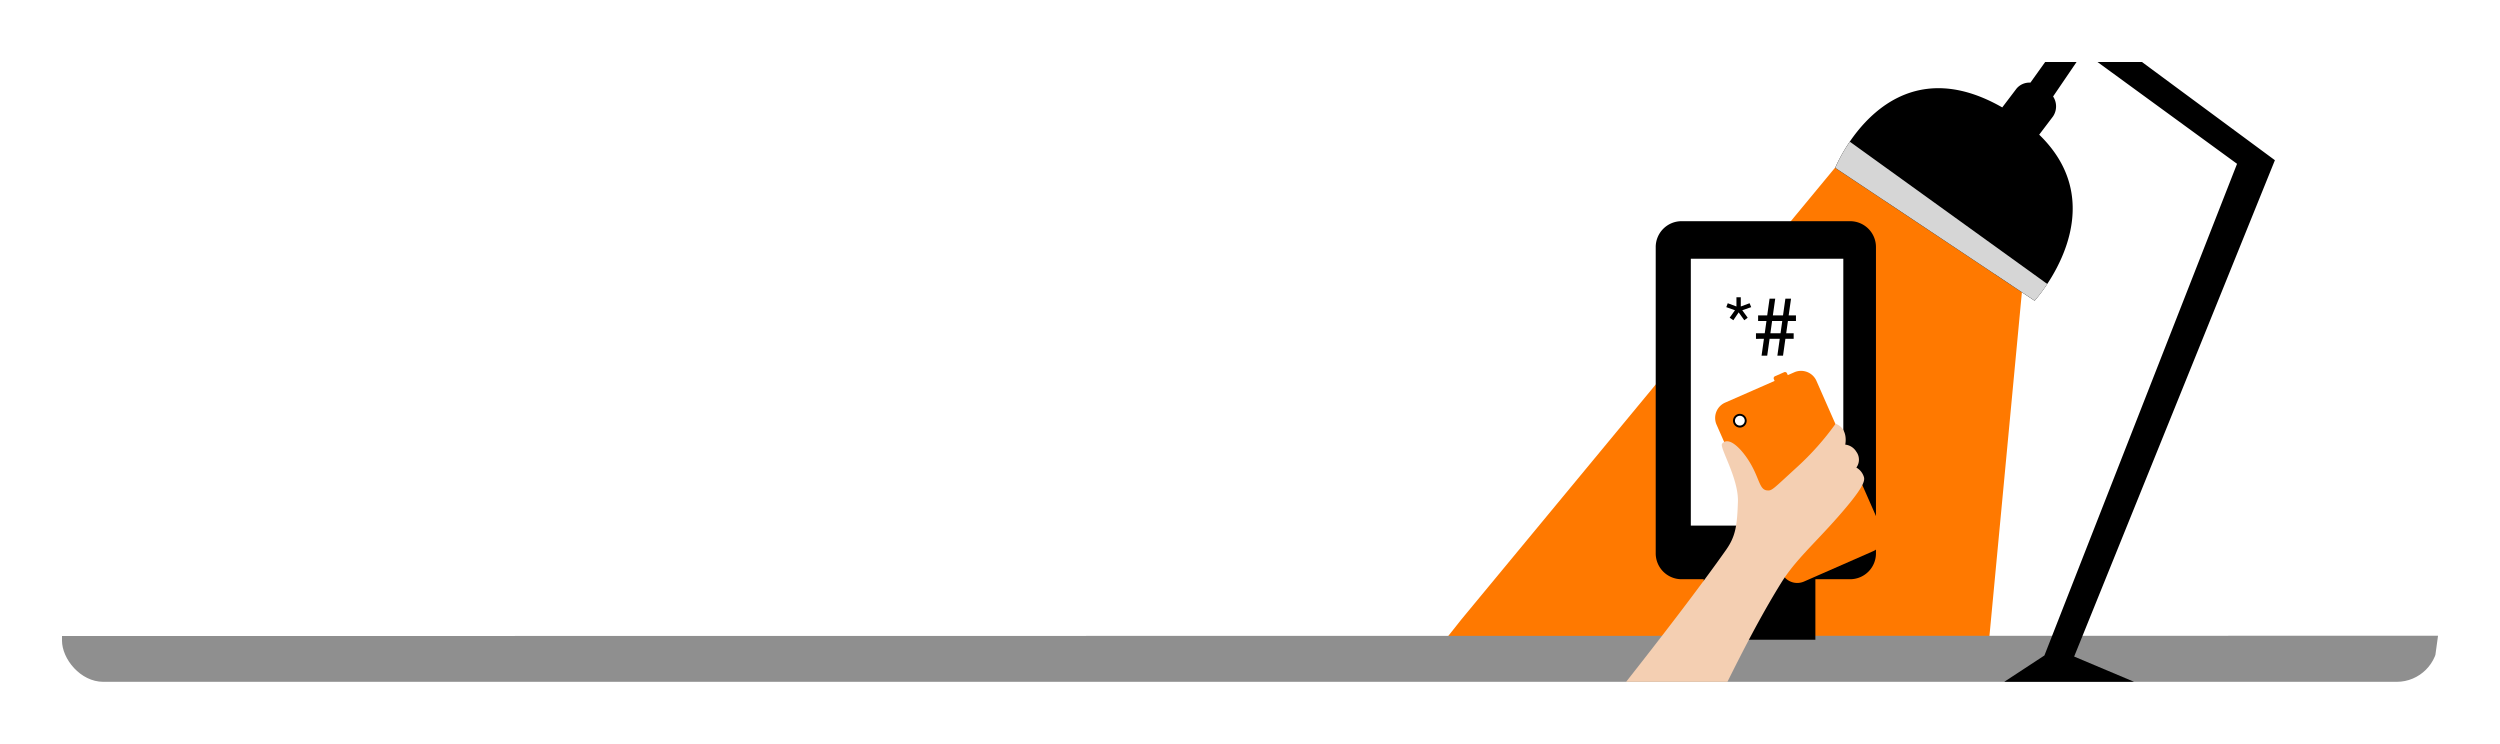 <svg xmlns="http://www.w3.org/2000/svg" xmlns:xlink="http://www.w3.org/1999/xlink" width="363" height="108" viewBox="0 0 363 108">
  <defs>
    <filter id="Rectangle_10872" x="0" y="0" width="363" height="108" filterUnits="userSpaceOnUse">
      <feOffset input="SourceAlpha"/>
      <feGaussianBlur stdDeviation="3" result="blur"/>
      <feFlood flood-opacity="0.102"/>
      <feComposite operator="in" in2="blur"/>
      <feComposite in="SourceGraphic"/>
    </filter>
    <clipPath id="clip-path">
      <rect id="Rectangle_21838" data-name="Rectangle 21838" width="345" height="90" rx="6" transform="translate(-196.342)" fill="#fff"/>
    </clipPath>
  </defs>
  <g id="Group_40276" data-name="Group 40276" transform="translate(9 9)">
    <g transform="matrix(1, 0, 0, 1, -9, -9)" filter="url(#Rectangle_10872)">
      <rect id="Rectangle_10872-2" data-name="Rectangle 10872" width="345" height="90" rx="6" transform="translate(9 9)" fill="#fff"/>
    </g>
    <path id="Path_212831" data-name="Path 212831" d="M68.422,354.146,64.41,359.2l80.542-1.331,5.154-54.6L125.122,285.6Z" transform="translate(134.794 -273.232)" fill="#ff7900"/>
    <g id="Group_40275" data-name="Group 40275" transform="translate(196.343)">
      <g id="Group_62932" data-name="Group 62932">
        <g id="Mask_Group_39508" data-name="Mask Group 39508" clip-path="url(#clip-path)">
          <path id="Path_212832" data-name="Path 212832" d="M64.747,655.675v37.181H258.09V655.675a9.97,9.97,0,0,0-.525-3.184l86.277-3.361L345,640.7l-345,.04v8.431l65.27,3.321a10.078,10.078,0,0,0-.522,3.184" transform="translate(-196.341 -557.39)" fill="#8f8f8f"/>
          <path id="Path_212833" data-name="Path 212833" d="M366.207,290.607l27.969-71.387-22.295-16.263-4.415,6.485a2.618,2.618,0,0,1-.013,2.9l-2.005,2.646c11.322,10.973-.666,24.112-.666,24.112l-28.957-19.288s7.429-18.42,24.259-8.782l2.052-2.706a2.429,2.429,0,0,1,2.036-.89l7-9.791,28.5,21.053-29.149,72.069,18.236,7.689H354.24Z" transform="translate(-274.7 -204.434)"/>
          <path id="Path_212834" data-name="Path 212834" d="M364.782,294.423l-28.957-19.287a22.663,22.663,0,0,1,2.119-3.8l28.67,20.662a21.892,21.892,0,0,1-1.832,2.43" transform="translate(-274.694 -259.765)" fill="#d6d6d6"/>
          <g id="Group_63027" data-name="Group 63027" transform="translate(21.923 23.111)">
            <path id="Path_212835" data-name="Path 212835" d="M271.419,534.142a.709.709,0,0,1-.043-.246.727.727,0,0,1,.685-.726l.045,0a.727.727,0,0,1,.365,1.357.689.689,0,0,1-.365.1.729.729,0,0,1-.687-.483" transform="translate(-248.29 -502.342)" fill="#fff"/>
            <path id="Path_212836" data-name="Path 212836" d="M307.6,538.427a.785.785,0,0,1-.249-.573.774.774,0,0,1,.393-.676h0a.748.748,0,0,1,.39-.107l.153.016h0a.782.782,0,0,1,.628.766.792.792,0,0,1-.091.369.782.782,0,0,1-.693.414.8.8,0,0,1-.538-.21" transform="translate(-274.176 -505.152)" fill="#fff"/>
            <path id="Path_212837" data-name="Path 212837" d="M343.529,520.684a.747.747,0,0,1,.093-.369.8.8,0,0,1,1.4-.023.782.782,0,0,1,.106.393.8.8,0,0,1-.618.776l-.181.022-.162-.016a.8.8,0,0,1-.639-.783" transform="translate(-300.206 -492.78)" fill="#fff"/>
            <path id="Path_212838" data-name="Path 212838" d="M259.118,483.855v-8.786H264.2a3.754,3.754,0,0,0,3.714-3.793v-44.4a3.754,3.754,0,0,0-3.714-3.793H239.649a3.754,3.754,0,0,0-3.714,3.793v44.4a3.753,3.753,0,0,0,3.714,3.793h3.26v8.786Z" transform="translate(-222.791 -423.077)"/>
            <rect id="Rectangle_10874" data-name="Rectangle 10874" width="22.142" height="38.746" transform="translate(18.241 5.462)" fill="#fff"/>
            <path id="Path_212839" data-name="Path 212839" d="M290.876,523.733a2.436,2.436,0,0,1-1.3,3.193l-9.965,4.374a2.446,2.446,0,0,1-3.237-1.2l-9.507-21.589a2.435,2.435,0,0,1,1.3-3.193l9.965-4.373a2.446,2.446,0,0,1,3.238,1.2Z" transform="translate(-244.902 -478.986)" fill="#ff7900"/>
            <path id="Path_212840" data-name="Path 212840" d="M300.175,504.356a.323.323,0,0,1-.173.422l-1.314.576a.326.326,0,0,1-.429-.158l-1.253-2.848a.321.321,0,0,1,.17-.421l1.315-.577a.32.32,0,0,1,.428.158Z" transform="translate(-266.711 -479.411)" fill="#ff7900"/>
            <path id="Path_212841" data-name="Path 212841" d="M277.3,525.214a.858.858,0,0,1-.784-.512.849.849,0,0,1-.014-.657.84.84,0,0,1,.451-.468.859.859,0,0,1,1.129.438.859.859,0,0,1-.44,1.127.838.838,0,0,1-.343.073" transform="translate(-251.934 -495.384)" fill="#fff"/>
            <path id="Path_212842" data-name="Path 212842" d="M276.926,523.28a.709.709,0,1,1-.287.06.715.715,0,0,1,.287-.06m0-.285h0a1,1,0,0,0-.4.084.995.995,0,0,0-.51,1.313,1,1,0,0,0,.915.6.987.987,0,0,0,.4-.085,1,1,0,0,0-.4-1.909" transform="translate(-251.564 -495.018)"/>
            <path id="Path_212843" data-name="Path 212843" d="M189.06,576.727c1.243,4.669,1.066,2.863,2.793,6.939,1.923,4.537,3.808,6.028,6.907,4.267,6.495-3.7,12.5-21.9,21.673-36.7,2-3.221,4.823-5.685,8.182-9.5,3.735-4.237,4.029-5.3,3.8-5.909a2.336,2.336,0,0,0-1.078-1.311,1.942,1.942,0,0,0-.008-2.305,2.143,2.143,0,0,0-1.606-1.028s.526-2.31-1.4-3.032a40,40,0,0,1-5.624,6.32c-3.546,3.242-3.6,3.419-4.316,3.36-1.152-.094-1.082-1.73-2.578-4.167-1.083-1.764-2.977-3.81-3.965-2.61-.429.519,2.416,5.012,2.3,8.431s-.322,4.991-1.715,6.971c-7.815,11.1-23.369,30.268-23.369,30.268" transform="translate(-189.06 -498.732)" fill="#f4cfb2"/>
            <path id="Path_212844" data-name="Path 212844" d="M275.856,463.409l.238.57-1.3.451.785,1.081-.488.368-.821-1.14-.773,1.14-.536-.368.773-1.081-1.261-.451.214-.57,1.261.475v-1.342h.631v1.342Z" transform="translate(-249.083 -451.492)"/>
            <path id="Path_212845" data-name="Path 212845" d="M287.834,469.1v-.808h1.273l.25-1.782h-1.213V465.7h1.32l.345-2.435h.821l-.345,2.435h1.476l.345-2.435h.821l-.345,2.435h1.059v.808h-1.166l-.25,1.782h1.083v.808h-1.2l-.345,2.447h-.821l.345-2.447h-1.475l-.345,2.447h-.821l.345-2.447Zm2.094-.808H291.4l.25-1.782h-1.475Z" transform="translate(-260.133 -452.012)"/>
          </g>
        </g>
      </g>
    </g>
  </g>
</svg>
